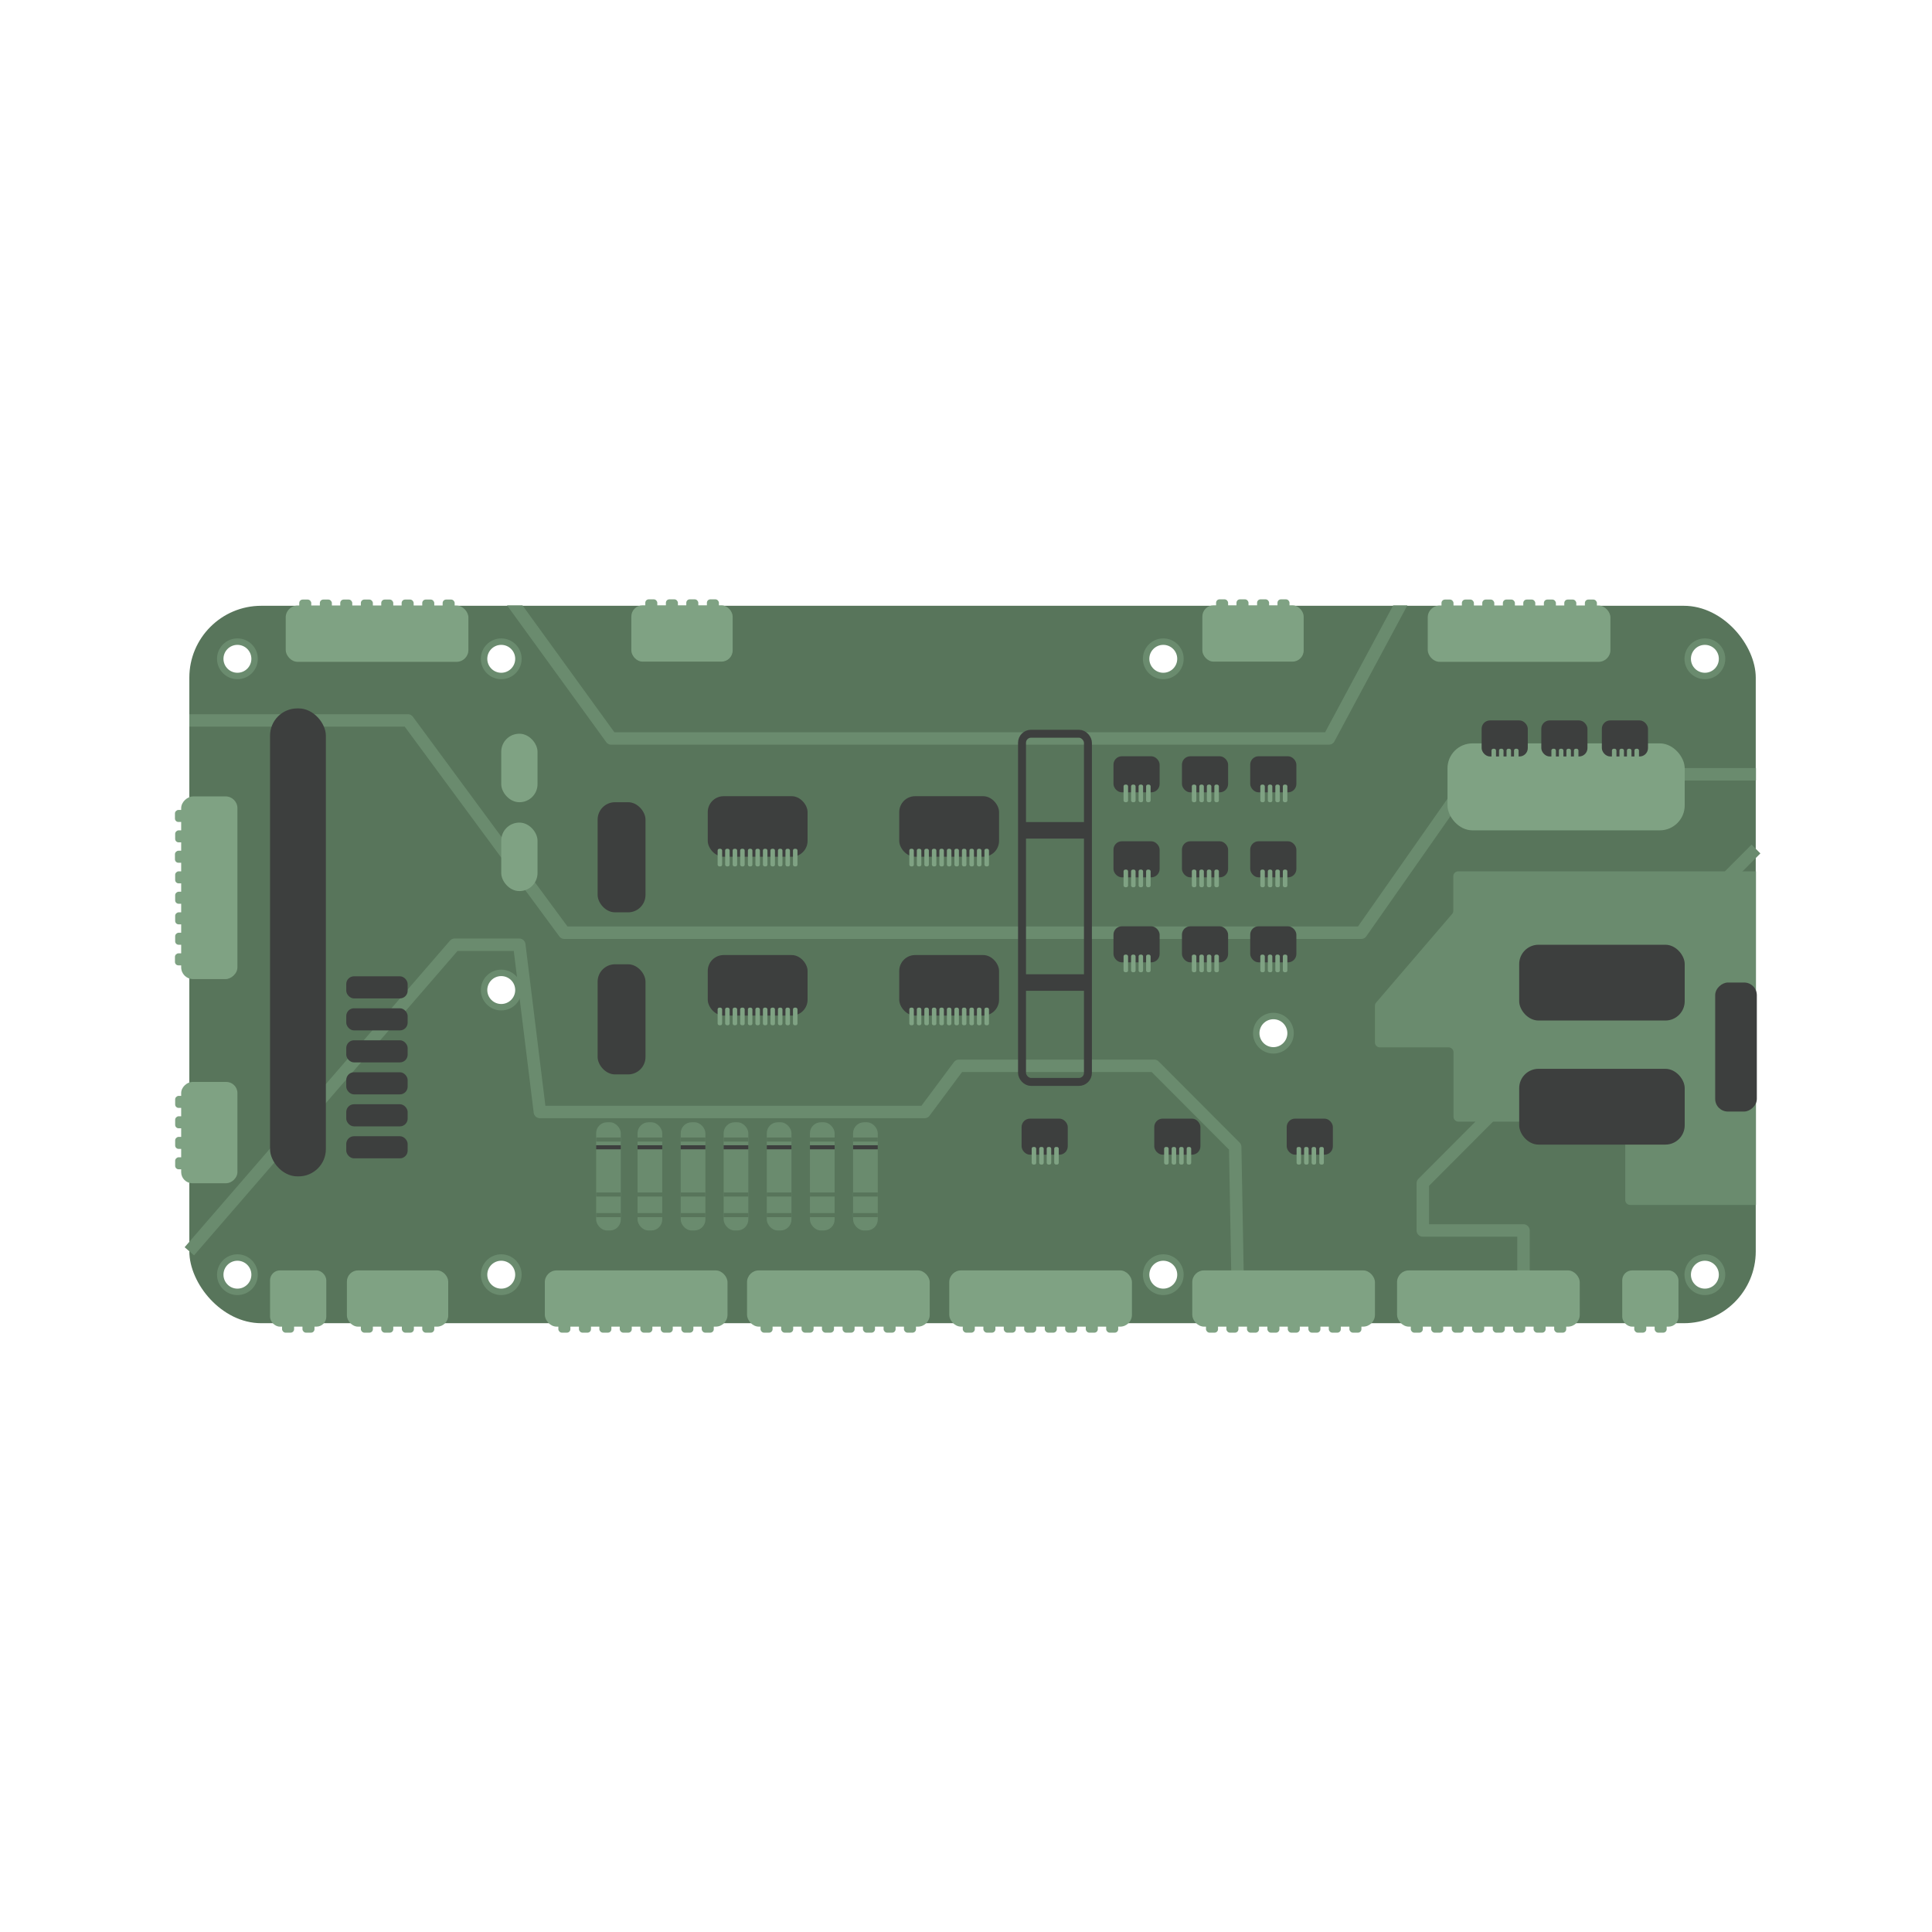 <svg id="Слой_1" data-name="Слой 1" xmlns="http://www.w3.org/2000/svg" viewBox="0 0 90 90"><defs><style>.cls-1{fill:#fff;}.cls-2{fill:#58755b;}.cls-3,.cls-5,.cls-8,.cls-9{fill:none;}.cls-4{fill:#6a8b6e;}.cls-5{stroke:#6a8b6e;stroke-linejoin:round;stroke-width:0.58px;}.cls-6{fill:#7fa283;}.cls-7{fill:#3d3f3e;}.cls-8,.cls-9{stroke:#3d3f3e;stroke-miterlimit:10;}.cls-8{stroke-width:0.37px;}.cls-9{stroke-width:0.77px;}</style></defs><title>Платы управления</title><rect class="cls-1" width="90" height="90"/><rect class="cls-2" x="8.82" y="28.22" width="72.97" height="33.42" rx="3.35" ry="3.35"/><polygon class="cls-3" points="61.73 34.11 64.9 28.2 24.34 28.2 28.62 34.11 61.73 34.11"/><path class="cls-4" d="M64.9,28.2l-3.17,5.91H28.62L24.34,28.2h-.72l4.62,6.37a.29.29,0,0,0,.23.12H61.9a.29.29,0,0,0,.26-.15l3.4-6.34Z"/><polyline class="cls-5" points="81.8 39.55 66.28 55.12 66.28 57.32 70.97 57.32 70.97 61.68"/><polyline class="cls-5" points="8.82 58.29 21.18 44.01 24.19 44.01 25.15 51.8 43.07 51.8 44.67 49.65 53.77 49.65 57.54 53.43 57.69 61.68"/><polyline class="cls-5" points="8.82 33.56 19 33.56 26.29 43.45 63.41 43.45 68.58 36.07 81.8 36.07"/><path class="cls-4" d="M81.8,40.59H67.93a.23.23,0,0,0-.23.23v1.6a.23.23,0,0,1-.05.15L64.1,46.71a.23.23,0,0,0-.05.15v1.7a.23.23,0,0,0,.23.23h3.2a.23.23,0,0,1,.23.23v3a.23.23,0,0,0,.23.23h7.54a.23.23,0,0,1,.23.23V55.9a.23.23,0,0,0,.23.23H81.8Z"/><circle class="cls-4" cx="79.42" cy="30.69" r="0.95"/><circle class="cls-1" cx="79.42" cy="30.69" r="0.65"/><circle class="cls-4" cx="79.42" cy="59.38" r="0.95"/><circle class="cls-1" cx="79.42" cy="59.38" r="0.65"/><circle class="cls-4" cx="11.06" cy="30.69" r="0.95"/><circle class="cls-1" cx="11.06" cy="30.69" r="0.65"/><circle class="cls-4" cx="11.06" cy="59.38" r="0.95"/><circle class="cls-1" cx="11.06" cy="59.38" r="0.65"/><circle class="cls-4" cx="23.35" cy="30.69" r="0.95"/><circle class="cls-1" cx="23.35" cy="30.69" r="0.65"/><circle class="cls-4" cx="23.35" cy="46.12" r="0.95"/><circle class="cls-1" cx="23.35" cy="46.12" r="0.65"/><circle class="cls-4" cx="23.35" cy="59.38" r="0.95"/><circle class="cls-1" cx="23.35" cy="59.38" r="0.65"/><circle class="cls-4" cx="54.19" cy="30.69" r="0.95"/><circle class="cls-1" cx="54.19" cy="30.69" r="0.65"/><circle class="cls-4" cx="54.19" cy="59.38" r="0.95"/><circle class="cls-1" cx="54.19" cy="59.38" r="0.65"/><rect class="cls-6" x="25.38" y="59.18" width="8.51" height="2.62" rx="0.55" ry="0.55"/><rect class="cls-6" x="26.01" y="61.52" width="0.56" height="0.56" rx="0.16" ry="0.16"/><rect class="cls-6" x="26.97" y="61.52" width="0.56" height="0.56" rx="0.16" ry="0.16"/><rect class="cls-6" x="27.92" y="61.52" width="0.56" height="0.56" rx="0.16" ry="0.16"/><rect class="cls-6" x="28.87" y="61.52" width="0.56" height="0.56" rx="0.16" ry="0.16"/><rect class="cls-6" x="29.83" y="61.52" width="0.56" height="0.56" rx="0.16" ry="0.16"/><rect class="cls-6" x="30.78" y="61.52" width="0.56" height="0.56" rx="0.16" ry="0.16"/><rect class="cls-6" x="31.74" y="61.52" width="0.56" height="0.56" rx="0.16" ry="0.16"/><rect class="cls-6" x="32.69" y="61.52" width="0.56" height="0.56" rx="0.16" ry="0.16"/><rect class="cls-6" x="16.16" y="59.18" width="4.72" height="2.62" rx="0.52" ry="0.52"/><rect class="cls-6" x="16.81" y="61.52" width="0.56" height="0.56" rx="0.16" ry="0.16"/><rect class="cls-6" x="17.76" y="61.52" width="0.56" height="0.56" rx="0.16" ry="0.16"/><rect class="cls-6" x="18.72" y="61.52" width="0.56" height="0.56" rx="0.16" ry="0.16"/><rect class="cls-6" x="19.67" y="61.52" width="0.56" height="0.56" rx="0.16" ry="0.16"/><rect class="cls-6" x="29.42" y="28.2" width="4.72" height="2.62" rx="0.52" ry="0.52" transform="translate(63.55 59.02) rotate(180)"/><rect class="cls-6" x="32.93" y="27.92" width="0.56" height="0.56" rx="0.16" ry="0.16" transform="translate(66.42 56.4) rotate(180)"/><rect class="cls-6" x="31.98" y="27.92" width="0.56" height="0.56" rx="0.16" ry="0.16" transform="translate(64.51 56.4) rotate(180)"/><rect class="cls-6" x="31.02" y="27.92" width="0.56" height="0.56" rx="0.16" ry="0.16" transform="translate(62.6 56.4) rotate(180)"/><rect class="cls-6" x="30.07" y="27.92" width="0.56" height="0.56" rx="0.16" ry="0.16" transform="translate(60.69 56.4) rotate(180)"/><rect class="cls-6" x="7.39" y="51.45" width="4.72" height="2.62" rx="0.52" ry="0.52" transform="translate(62.51 43.01) rotate(90)"/><rect class="cls-6" x="8.16" y="51.05" width="0.56" height="0.56" rx="0.16" ry="0.16" transform="translate(59.77 42.89) rotate(90)"/><rect class="cls-6" x="8.16" y="52" width="0.56" height="0.56" rx="0.16" ry="0.16" transform="translate(60.72 43.84) rotate(90)"/><rect class="cls-6" x="8.16" y="52.96" width="0.56" height="0.56" rx="0.16" ry="0.16" transform="translate(61.68 44.8) rotate(90)"/><rect class="cls-6" x="8.16" y="53.91" width="0.56" height="0.56" rx="0.16" ry="0.16" transform="translate(62.63 45.75) rotate(90)"/><rect class="cls-6" x="56" y="28.2" width="4.72" height="2.62" rx="0.52" ry="0.52" transform="translate(116.73 59.02) rotate(180)"/><rect class="cls-6" x="59.52" y="27.92" width="0.56" height="0.56" rx="0.16" ry="0.16" transform="translate(119.59 56.4) rotate(180)"/><rect class="cls-6" x="58.56" y="27.92" width="0.56" height="0.56" rx="0.16" ry="0.16" transform="translate(117.68 56.4) rotate(180)"/><rect class="cls-6" x="57.61" y="27.92" width="0.56" height="0.56" rx="0.16" ry="0.16" transform="translate(115.77 56.4) rotate(180)"/><rect class="cls-6" x="56.66" y="27.92" width="0.56" height="0.56" rx="0.16" ry="0.16" transform="translate(113.87 56.4) rotate(180)"/><rect class="cls-6" x="13.31" y="28.21" width="8.51" height="2.62" rx="0.55" ry="0.55" transform="translate(35.13 59.04) rotate(180)"/><rect class="cls-6" x="20.63" y="27.93" width="0.56" height="0.56" rx="0.16" ry="0.16" transform="translate(41.81 56.42) rotate(180)"/><rect class="cls-6" x="19.67" y="27.93" width="0.56" height="0.56" rx="0.16" ry="0.16" transform="translate(39.9 56.42) rotate(180)"/><rect class="cls-6" x="18.72" y="27.93" width="0.56" height="0.56" rx="0.16" ry="0.16" transform="translate(37.99 56.42) rotate(180)"/><rect class="cls-6" x="17.76" y="27.93" width="0.56" height="0.56" rx="0.16" ry="0.16" transform="translate(36.08 56.42) rotate(180)"/><rect class="cls-6" x="16.81" y="27.93" width="0.56" height="0.56" rx="0.16" ry="0.16" transform="translate(34.18 56.42) rotate(180)"/><rect class="cls-6" x="15.86" y="27.93" width="0.56" height="0.56" rx="0.16" ry="0.16" transform="translate(32.27 56.42) rotate(180)"/><rect class="cls-6" x="14.9" y="27.93" width="0.56" height="0.56" rx="0.16" ry="0.16" transform="translate(30.36 56.42) rotate(180)"/><rect class="cls-6" x="13.95" y="27.93" width="0.56" height="0.56" rx="0.16" ry="0.16" transform="translate(28.45 56.42) rotate(180)"/><rect class="cls-6" x="5.5" y="40.03" width="8.51" height="2.62" rx="0.55" ry="0.55" transform="translate(51.09 31.6) rotate(90)"/><rect class="cls-6" x="8.16" y="37.73" width="0.56" height="0.56" rx="0.16" ry="0.16" transform="translate(46.44 29.57) rotate(90)"/><rect class="cls-6" x="8.16" y="38.68" width="0.56" height="0.56" rx="0.16" ry="0.16" transform="translate(47.4 30.52) rotate(90)"/><rect class="cls-6" x="8.16" y="39.64" width="0.56" height="0.56" rx="0.16" ry="0.16" transform="translate(48.35 31.47) rotate(90)"/><rect class="cls-6" x="8.16" y="40.59" width="0.56" height="0.56" rx="0.16" ry="0.16" transform="translate(49.31 32.43) rotate(90)"/><rect class="cls-6" x="8.16" y="41.54" width="0.56" height="0.56" rx="0.16" ry="0.16" transform="translate(50.26 33.38) rotate(90)"/><rect class="cls-6" x="8.16" y="42.5" width="0.56" height="0.56" rx="0.16" ry="0.16" transform="translate(51.22 34.34) rotate(90)"/><rect class="cls-6" x="8.16" y="43.45" width="0.56" height="0.56" rx="0.16" ry="0.16" transform="translate(52.17 35.29) rotate(90)"/><rect class="cls-6" x="8.16" y="44.41" width="0.56" height="0.56" rx="0.16" ry="0.16" transform="translate(53.12 36.25) rotate(90)"/><rect class="cls-6" x="66.52" y="28.21" width="8.51" height="2.62" rx="0.55" ry="0.55" transform="translate(141.54 59.04) rotate(180)"/><rect class="cls-6" x="73.83" y="27.93" width="0.56" height="0.56" rx="0.16" ry="0.16" transform="translate(148.22 56.42) rotate(180)"/><rect class="cls-6" x="72.88" y="27.93" width="0.56" height="0.56" rx="0.16" ry="0.16" transform="translate(146.31 56.42) rotate(180)"/><rect class="cls-6" x="71.92" y="27.93" width="0.56" height="0.56" rx="0.16" ry="0.16" transform="translate(144.4 56.42) rotate(180)"/><rect class="cls-6" x="70.97" y="27.93" width="0.56" height="0.56" rx="0.16" ry="0.16" transform="translate(142.49 56.42) rotate(180)"/><rect class="cls-6" x="70.01" y="27.93" width="0.56" height="0.56" rx="0.16" ry="0.16" transform="translate(140.58 56.42) rotate(180)"/><rect class="cls-6" x="69.06" y="27.93" width="0.56" height="0.56" rx="0.16" ry="0.16" transform="translate(138.67 56.42) rotate(180)"/><rect class="cls-6" x="68.1" y="27.93" width="0.56" height="0.56" rx="0.16" ry="0.16" transform="translate(136.76 56.42) rotate(180)"/><rect class="cls-6" x="67.15" y="27.93" width="0.56" height="0.56" rx="0.16" ry="0.16" transform="translate(134.86 56.42) rotate(180)"/><rect class="cls-6" x="34.8" y="59.18" width="8.51" height="2.62" rx="0.55" ry="0.55"/><rect class="cls-6" x="35.43" y="61.52" width="0.56" height="0.56" rx="0.16" ry="0.16"/><rect class="cls-6" x="36.39" y="61.52" width="0.56" height="0.56" rx="0.16" ry="0.16"/><rect class="cls-6" x="37.34" y="61.52" width="0.56" height="0.56" rx="0.16" ry="0.16"/><rect class="cls-6" x="38.29" y="61.52" width="0.56" height="0.56" rx="0.16" ry="0.16"/><rect class="cls-6" x="39.25" y="61.52" width="0.56" height="0.56" rx="0.16" ry="0.16"/><rect class="cls-6" x="40.2" y="61.52" width="0.56" height="0.56" rx="0.16" ry="0.16"/><rect class="cls-6" x="41.16" y="61.52" width="0.56" height="0.56" rx="0.16" ry="0.16"/><rect class="cls-6" x="42.11" y="61.52" width="0.56" height="0.56" rx="0.16" ry="0.16"/><rect class="cls-6" x="44.22" y="59.18" width="8.51" height="2.62" rx="0.55" ry="0.55"/><rect class="cls-6" x="44.85" y="61.52" width="0.56" height="0.56" rx="0.16" ry="0.16"/><rect class="cls-6" x="45.81" y="61.52" width="0.56" height="0.56" rx="0.16" ry="0.16"/><rect class="cls-6" x="46.76" y="61.52" width="0.56" height="0.56" rx="0.16" ry="0.16"/><rect class="cls-6" x="47.71" y="61.52" width="0.56" height="0.56" rx="0.16" ry="0.16"/><rect class="cls-6" x="48.67" y="61.52" width="0.56" height="0.56" rx="0.16" ry="0.16"/><rect class="cls-6" x="49.62" y="61.52" width="0.56" height="0.56" rx="0.16" ry="0.16"/><rect class="cls-6" x="50.58" y="61.52" width="0.56" height="0.56" rx="0.16" ry="0.16"/><rect class="cls-6" x="51.53" y="61.52" width="0.56" height="0.56" rx="0.16" ry="0.16"/><rect class="cls-6" x="55.54" y="59.18" width="8.51" height="2.62" rx="0.55" ry="0.55"/><rect class="cls-6" x="56.18" y="61.52" width="0.56" height="0.56" rx="0.16" ry="0.16"/><rect class="cls-6" x="57.13" y="61.52" width="0.56" height="0.56" rx="0.16" ry="0.16"/><rect class="cls-6" x="58.09" y="61.52" width="0.56" height="0.56" rx="0.16" ry="0.16"/><rect class="cls-6" x="59.04" y="61.52" width="0.56" height="0.56" rx="0.16" ry="0.16"/><rect class="cls-6" x="59.99" y="61.52" width="0.56" height="0.56" rx="0.16" ry="0.16"/><rect class="cls-6" x="60.95" y="61.52" width="0.56" height="0.56" rx="0.16" ry="0.16"/><rect class="cls-6" x="61.9" y="61.52" width="0.56" height="0.56" rx="0.16" ry="0.16"/><rect class="cls-6" x="62.86" y="61.52" width="0.56" height="0.56" rx="0.16" ry="0.16"/><rect class="cls-6" x="65.08" y="59.18" width="8.51" height="2.62" rx="0.55" ry="0.55"/><rect class="cls-6" x="65.72" y="61.52" width="0.56" height="0.56" rx="0.16" ry="0.16"/><rect class="cls-6" x="66.67" y="61.52" width="0.56" height="0.56" rx="0.16" ry="0.16"/><rect class="cls-6" x="67.63" y="61.52" width="0.56" height="0.56" rx="0.16" ry="0.16"/><rect class="cls-6" x="68.58" y="61.52" width="0.56" height="0.56" rx="0.16" ry="0.16"/><rect class="cls-6" x="69.54" y="61.52" width="0.56" height="0.56" rx="0.16" ry="0.16"/><rect class="cls-6" x="70.49" y="61.52" width="0.56" height="0.56" rx="0.16" ry="0.16"/><rect class="cls-6" x="71.44" y="61.52" width="0.56" height="0.56" rx="0.16" ry="0.16"/><rect class="cls-6" x="72.4" y="61.52" width="0.56" height="0.56" rx="0.16" ry="0.16"/><rect class="cls-6" x="75.57" y="59.18" width="2.62" height="2.62" rx="0.46" ry="0.46"/><rect class="cls-6" x="76.13" y="61.52" width="0.56" height="0.56" rx="0.16" ry="0.16"/><rect class="cls-6" x="77.08" y="61.52" width="0.56" height="0.56" rx="0.16" ry="0.16"/><rect class="cls-6" x="12.58" y="59.18" width="2.62" height="2.62" rx="0.46" ry="0.46"/><rect class="cls-6" x="13.14" y="61.52" width="0.56" height="0.56" rx="0.16" ry="0.16"/><rect class="cls-6" x="14.09" y="61.52" width="0.56" height="0.56" rx="0.16" ry="0.16"/><circle class="cls-4" cx="59.32" cy="48.13" r="0.95"/><circle class="cls-1" cx="59.32" cy="48.13" r="0.65"/><rect class="cls-7" x="32.97" y="37.09" width="4.65" height="2.82" rx="0.74" ry="0.74"/><rect class="cls-6" x="33.43" y="39.54" width="0.21" height="0.82" rx="0.08" ry="0.08"/><rect class="cls-6" x="33.78" y="39.54" width="0.21" height="0.82" rx="0.08" ry="0.08"/><rect class="cls-6" x="34.13" y="39.54" width="0.21" height="0.82" rx="0.08" ry="0.08"/><rect class="cls-6" x="34.48" y="39.54" width="0.21" height="0.82" rx="0.08" ry="0.08"/><rect class="cls-6" x="34.84" y="39.54" width="0.21" height="0.82" rx="0.08" ry="0.08"/><rect class="cls-6" x="35.19" y="39.54" width="0.21" height="0.82" rx="0.08" ry="0.08"/><rect class="cls-6" x="35.54" y="39.54" width="0.21" height="0.82" rx="0.08" ry="0.08"/><rect class="cls-6" x="35.89" y="39.54" width="0.21" height="0.82" rx="0.08" ry="0.08"/><rect class="cls-6" x="36.24" y="39.54" width="0.21" height="0.82" rx="0.08" ry="0.08"/><rect class="cls-6" x="36.59" y="39.54" width="0.21" height="0.82" rx="0.08" ry="0.08"/><rect class="cls-6" x="36.94" y="39.54" width="0.21" height="0.82" rx="0.08" ry="0.08"/><rect class="cls-7" x="41.89" y="37.09" width="4.65" height="2.82" rx="0.74" ry="0.74"/><rect class="cls-6" x="42.36" y="39.54" width="0.21" height="0.82" rx="0.08" ry="0.08"/><rect class="cls-6" x="42.71" y="39.54" width="0.21" height="0.82" rx="0.08" ry="0.08"/><rect class="cls-6" x="43.06" y="39.54" width="0.21" height="0.82" rx="0.08" ry="0.08"/><rect class="cls-6" x="43.41" y="39.54" width="0.21" height="0.82" rx="0.08" ry="0.08"/><rect class="cls-6" x="43.76" y="39.54" width="0.21" height="0.82" rx="0.08" ry="0.08"/><rect class="cls-6" x="44.11" y="39.54" width="0.21" height="0.82" rx="0.08" ry="0.08"/><rect class="cls-6" x="44.46" y="39.54" width="0.21" height="0.82" rx="0.08" ry="0.08"/><rect class="cls-6" x="44.81" y="39.54" width="0.21" height="0.82" rx="0.08" ry="0.08"/><rect class="cls-6" x="45.16" y="39.54" width="0.21" height="0.82" rx="0.08" ry="0.08"/><rect class="cls-6" x="45.51" y="39.54" width="0.21" height="0.82" rx="0.08" ry="0.08"/><rect class="cls-6" x="45.86" y="39.54" width="0.21" height="0.82" rx="0.08" ry="0.08"/><rect class="cls-7" x="32.97" y="44.49" width="4.65" height="2.82" rx="0.74" ry="0.74"/><rect class="cls-6" x="33.43" y="46.94" width="0.21" height="0.82" rx="0.08" ry="0.08"/><rect class="cls-6" x="33.78" y="46.94" width="0.21" height="0.82" rx="0.08" ry="0.08"/><rect class="cls-6" x="34.13" y="46.94" width="0.21" height="0.82" rx="0.08" ry="0.08"/><rect class="cls-6" x="34.48" y="46.94" width="0.21" height="0.82" rx="0.08" ry="0.08"/><rect class="cls-6" x="34.84" y="46.94" width="0.21" height="0.82" rx="0.08" ry="0.08"/><rect class="cls-6" x="35.19" y="46.94" width="0.21" height="0.82" rx="0.08" ry="0.08"/><rect class="cls-6" x="35.54" y="46.94" width="0.21" height="0.82" rx="0.08" ry="0.08"/><rect class="cls-6" x="35.89" y="46.94" width="0.21" height="0.82" rx="0.08" ry="0.08"/><rect class="cls-6" x="36.24" y="46.94" width="0.21" height="0.82" rx="0.08" ry="0.08"/><rect class="cls-6" x="36.59" y="46.94" width="0.21" height="0.82" rx="0.08" ry="0.08"/><rect class="cls-6" x="36.94" y="46.94" width="0.21" height="0.82" rx="0.08" ry="0.08"/><rect class="cls-7" x="41.89" y="44.49" width="4.65" height="2.82" rx="0.74" ry="0.74"/><rect class="cls-6" x="42.36" y="46.94" width="0.21" height="0.82" rx="0.08" ry="0.08"/><rect class="cls-6" x="42.71" y="46.94" width="0.21" height="0.82" rx="0.08" ry="0.08"/><rect class="cls-6" x="43.06" y="46.94" width="0.21" height="0.82" rx="0.08" ry="0.08"/><rect class="cls-6" x="43.41" y="46.94" width="0.21" height="0.82" rx="0.08" ry="0.08"/><rect class="cls-6" x="43.76" y="46.94" width="0.21" height="0.82" rx="0.08" ry="0.08"/><rect class="cls-6" x="44.11" y="46.94" width="0.21" height="0.82" rx="0.08" ry="0.08"/><rect class="cls-6" x="44.46" y="46.94" width="0.21" height="0.82" rx="0.08" ry="0.08"/><rect class="cls-6" x="44.81" y="46.94" width="0.21" height="0.82" rx="0.08" ry="0.08"/><rect class="cls-6" x="45.16" y="46.94" width="0.21" height="0.82" rx="0.08" ry="0.08"/><rect class="cls-6" x="45.51" y="46.94" width="0.21" height="0.82" rx="0.08" ry="0.08"/><rect class="cls-6" x="45.86" y="46.94" width="0.21" height="0.82" rx="0.08" ry="0.08"/><rect class="cls-7" x="51.87" y="39.19" width="2.15" height="1.68" rx="0.39" ry="0.39"/><rect class="cls-6" x="52.34" y="40.51" width="0.21" height="0.82" rx="0.08" ry="0.08"/><rect class="cls-6" x="52.69" y="40.51" width="0.21" height="0.82" rx="0.08" ry="0.08"/><rect class="cls-6" x="53.04" y="40.51" width="0.21" height="0.82" rx="0.08" ry="0.08"/><rect class="cls-6" x="53.39" y="40.51" width="0.21" height="0.82" rx="0.08" ry="0.08"/><rect class="cls-7" x="55.06" y="39.19" width="2.15" height="1.68" rx="0.39" ry="0.39"/><rect class="cls-6" x="55.52" y="40.51" width="0.21" height="0.82" rx="0.08" ry="0.08"/><rect class="cls-6" x="55.87" y="40.51" width="0.21" height="0.82" rx="0.08" ry="0.08"/><rect class="cls-6" x="56.22" y="40.51" width="0.21" height="0.82" rx="0.08" ry="0.08"/><rect class="cls-6" x="56.57" y="40.51" width="0.21" height="0.82" rx="0.08" ry="0.08"/><rect class="cls-7" x="47.59" y="52.11" width="2.15" height="1.68" rx="0.39" ry="0.39"/><rect class="cls-6" x="48.06" y="53.43" width="0.21" height="0.82" rx="0.08" ry="0.08"/><rect class="cls-6" x="48.41" y="53.43" width="0.21" height="0.82" rx="0.08" ry="0.08"/><rect class="cls-6" x="48.76" y="53.43" width="0.21" height="0.82" rx="0.08" ry="0.08"/><rect class="cls-6" x="49.11" y="53.43" width="0.21" height="0.82" rx="0.08" ry="0.08"/><rect class="cls-7" x="53.77" y="52.11" width="2.15" height="1.68" rx="0.39" ry="0.39"/><rect class="cls-6" x="54.23" y="53.43" width="0.21" height="0.82" rx="0.08" ry="0.08"/><rect class="cls-6" x="54.58" y="53.43" width="0.21" height="0.82" rx="0.08" ry="0.08"/><rect class="cls-6" x="54.93" y="53.43" width="0.21" height="0.82" rx="0.08" ry="0.08"/><rect class="cls-6" x="55.28" y="53.43" width="0.21" height="0.82" rx="0.08" ry="0.08"/><rect class="cls-7" x="59.94" y="52.11" width="2.15" height="1.68" rx="0.39" ry="0.39"/><rect class="cls-6" x="60.4" y="53.43" width="0.21" height="0.82" rx="0.08" ry="0.08"/><rect class="cls-6" x="60.75" y="53.43" width="0.21" height="0.82" rx="0.08" ry="0.08"/><rect class="cls-6" x="61.1" y="53.43" width="0.21" height="0.82" rx="0.08" ry="0.08"/><rect class="cls-6" x="61.46" y="53.43" width="0.21" height="0.82" rx="0.08" ry="0.08"/><rect class="cls-7" x="58.24" y="39.19" width="2.15" height="1.68" rx="0.39" ry="0.39"/><rect class="cls-6" x="58.71" y="40.51" width="0.21" height="0.82" rx="0.08" ry="0.08"/><rect class="cls-6" x="59.06" y="40.51" width="0.21" height="0.82" rx="0.08" ry="0.08"/><rect class="cls-6" x="59.41" y="40.51" width="0.21" height="0.82" rx="0.08" ry="0.08"/><rect class="cls-6" x="59.76" y="40.51" width="0.21" height="0.82" rx="0.08" ry="0.08"/><rect class="cls-7" x="51.87" y="35.23" width="2.15" height="1.68" rx="0.39" ry="0.39"/><rect class="cls-6" x="52.34" y="36.55" width="0.21" height="0.82" rx="0.08" ry="0.08"/><rect class="cls-6" x="52.69" y="36.55" width="0.21" height="0.82" rx="0.08" ry="0.08"/><rect class="cls-6" x="53.04" y="36.55" width="0.21" height="0.82" rx="0.08" ry="0.08"/><rect class="cls-6" x="53.39" y="36.55" width="0.21" height="0.82" rx="0.08" ry="0.08"/><rect class="cls-7" x="55.06" y="35.23" width="2.15" height="1.68" rx="0.39" ry="0.39"/><rect class="cls-6" x="55.52" y="36.55" width="0.21" height="0.82" rx="0.08" ry="0.08"/><rect class="cls-6" x="55.87" y="36.55" width="0.21" height="0.82" rx="0.08" ry="0.08"/><rect class="cls-6" x="56.22" y="36.55" width="0.21" height="0.82" rx="0.08" ry="0.08"/><rect class="cls-6" x="56.57" y="36.55" width="0.21" height="0.82" rx="0.08" ry="0.08"/><rect class="cls-7" x="58.24" y="35.23" width="2.15" height="1.68" rx="0.39" ry="0.39"/><rect class="cls-6" x="58.71" y="36.55" width="0.21" height="0.82" rx="0.08" ry="0.08"/><rect class="cls-6" x="59.06" y="36.55" width="0.21" height="0.82" rx="0.08" ry="0.08"/><rect class="cls-6" x="59.41" y="36.55" width="0.21" height="0.82" rx="0.08" ry="0.08"/><rect class="cls-6" x="59.76" y="36.55" width="0.21" height="0.82" rx="0.08" ry="0.08"/><rect class="cls-7" x="51.87" y="43.15" width="2.15" height="1.68" rx="0.39" ry="0.39"/><rect class="cls-6" x="52.34" y="44.47" width="0.21" height="0.82" rx="0.08" ry="0.08"/><rect class="cls-6" x="52.69" y="44.47" width="0.21" height="0.82" rx="0.08" ry="0.08"/><rect class="cls-6" x="53.04" y="44.47" width="0.21" height="0.82" rx="0.08" ry="0.08"/><rect class="cls-6" x="53.39" y="44.47" width="0.21" height="0.82" rx="0.08" ry="0.08"/><rect class="cls-7" x="55.06" y="43.15" width="2.15" height="1.68" rx="0.39" ry="0.39"/><rect class="cls-6" x="55.52" y="44.47" width="0.21" height="0.82" rx="0.08" ry="0.08"/><rect class="cls-6" x="55.87" y="44.47" width="0.21" height="0.82" rx="0.08" ry="0.08"/><rect class="cls-6" x="56.22" y="44.47" width="0.21" height="0.82" rx="0.08" ry="0.08"/><rect class="cls-6" x="56.57" y="44.47" width="0.21" height="0.82" rx="0.08" ry="0.08"/><rect class="cls-7" x="58.24" y="43.15" width="2.15" height="1.68" rx="0.39" ry="0.39"/><rect class="cls-6" x="58.71" y="44.47" width="0.21" height="0.82" rx="0.08" ry="0.08"/><rect class="cls-6" x="59.06" y="44.47" width="0.21" height="0.82" rx="0.08" ry="0.08"/><rect class="cls-6" x="59.41" y="44.47" width="0.21" height="0.82" rx="0.08" ry="0.08"/><rect class="cls-6" x="59.76" y="44.47" width="0.21" height="0.82" rx="0.08" ry="0.08"/><rect class="cls-7" x="27.84" y="37.37" width="2.23" height="5.13" rx="0.81" ry="0.81"/><rect class="cls-7" x="27.84" y="44.92" width="2.23" height="5.13" rx="0.81" ry="0.81"/><rect class="cls-6" x="67.43" y="34.63" width="11.05" height="4.05" rx="1.16" ry="1.16"/><rect class="cls-7" x="70.77" y="44.01" width="7.71" height="3.53" rx="0.9" ry="0.9"/><rect class="cls-7" x="70.77" y="49.79" width="7.71" height="3.53" rx="0.9" ry="0.9"/><rect class="cls-7" x="77.86" y="47.81" width="6.01" height="1.94" rx="0.59" ry="0.59" transform="translate(129.65 -32.09) rotate(90)"/><rect class="cls-4" x="31.71" y="52.28" width="1.15" height="5.04" rx="0.51" ry="0.51"/><rect class="cls-2" x="31.71" y="52.99" width="1.15" height="0.19"/><rect class="cls-2" x="31.71" y="56.51" width="1.15" height="0.19"/><rect class="cls-2" x="31.71" y="55.55" width="1.15" height="0.19"/><rect class="cls-7" x="31.71" y="53.35" width="1.15" height="0.19"/><rect class="cls-4" x="29.7" y="52.28" width="1.15" height="5.04" rx="0.51" ry="0.51"/><rect class="cls-2" x="29.7" y="52.99" width="1.15" height="0.19"/><rect class="cls-2" x="29.7" y="56.51" width="1.15" height="0.19"/><rect class="cls-2" x="29.7" y="55.55" width="1.15" height="0.19"/><rect class="cls-7" x="29.7" y="53.35" width="1.15" height="0.19"/><rect class="cls-4" x="27.77" y="52.28" width="1.15" height="5.04" rx="0.51" ry="0.51"/><rect class="cls-2" x="27.77" y="52.99" width="1.15" height="0.19"/><rect class="cls-2" x="27.77" y="56.51" width="1.15" height="0.19"/><rect class="cls-2" x="27.77" y="55.55" width="1.15" height="0.19"/><rect class="cls-7" x="27.77" y="53.35" width="1.15" height="0.19"/><rect class="cls-4" x="33.71" y="52.28" width="1.15" height="5.04" rx="0.51" ry="0.51"/><rect class="cls-2" x="33.71" y="52.99" width="1.15" height="0.19"/><rect class="cls-2" x="33.71" y="56.51" width="1.15" height="0.19"/><rect class="cls-2" x="33.71" y="55.55" width="1.15" height="0.19"/><rect class="cls-7" x="33.71" y="53.35" width="1.15" height="0.19"/><rect class="cls-4" x="35.72" y="52.28" width="1.15" height="5.04" rx="0.51" ry="0.51"/><rect class="cls-2" x="35.72" y="52.99" width="1.15" height="0.19"/><rect class="cls-2" x="35.72" y="56.51" width="1.15" height="0.19"/><rect class="cls-2" x="35.72" y="55.55" width="1.15" height="0.19"/><rect class="cls-7" x="35.72" y="53.35" width="1.15" height="0.19"/><rect class="cls-4" x="37.73" y="52.28" width="1.15" height="5.04" rx="0.51" ry="0.51"/><rect class="cls-2" x="37.73" y="52.99" width="1.15" height="0.19"/><rect class="cls-2" x="37.73" y="56.51" width="1.15" height="0.19"/><rect class="cls-2" x="37.73" y="55.55" width="1.15" height="0.19"/><rect class="cls-7" x="37.73" y="53.35" width="1.15" height="0.19"/><rect class="cls-4" x="39.74" y="52.28" width="1.15" height="5.04" rx="0.51" ry="0.51"/><rect class="cls-2" x="39.74" y="52.99" width="1.15" height="0.19"/><rect class="cls-2" x="39.74" y="56.51" width="1.15" height="0.19"/><rect class="cls-2" x="39.74" y="55.55" width="1.15" height="0.19"/><rect class="cls-7" x="39.74" y="53.35" width="1.15" height="0.19"/><rect class="cls-7" x="12.58" y="33" width="2.6" height="21.8" rx="1.27" ry="1.27"/><rect class="cls-7" x="16.13" y="45.48" width="2.86" height="1.03" rx="0.36" ry="0.36"/><rect class="cls-7" x="16.13" y="46.97" width="2.86" height="1.03" rx="0.36" ry="0.36"/><rect class="cls-7" x="16.13" y="48.46" width="2.86" height="1.03" rx="0.36" ry="0.36"/><rect class="cls-7" x="16.13" y="49.95" width="2.86" height="1.03" rx="0.36" ry="0.36"/><rect class="cls-7" x="16.13" y="51.44" width="2.86" height="1.03" rx="0.36" ry="0.36"/><rect class="cls-7" x="16.13" y="52.93" width="2.86" height="1.03" rx="0.36" ry="0.36"/><rect class="cls-6" x="23.35" y="34.18" width="1.69" height="3.19" rx="0.84" ry="0.84"/><rect class="cls-6" x="23.35" y="38.32" width="1.69" height="3.19" rx="0.84" ry="0.84"/><rect class="cls-7" x="69.02" y="33.56" width="2.15" height="1.68" rx="0.39" ry="0.39"/><rect class="cls-6" x="69.48" y="34.88" width="0.21" height="0.82" rx="0.08" ry="0.08"/><rect class="cls-6" x="69.83" y="34.88" width="0.21" height="0.82" rx="0.08" ry="0.08"/><rect class="cls-6" x="70.18" y="34.88" width="0.21" height="0.82" rx="0.08" ry="0.08"/><rect class="cls-6" x="70.53" y="34.88" width="0.21" height="0.82" rx="0.08" ry="0.08"/><rect class="cls-7" x="71.8" y="33.56" width="2.15" height="1.68" rx="0.39" ry="0.39"/><rect class="cls-6" x="72.27" y="34.88" width="0.21" height="0.82" rx="0.08" ry="0.08"/><rect class="cls-6" x="72.62" y="34.88" width="0.21" height="0.82" rx="0.08" ry="0.08"/><rect class="cls-6" x="72.97" y="34.88" width="0.21" height="0.82" rx="0.08" ry="0.08"/><rect class="cls-6" x="73.32" y="34.88" width="0.21" height="0.82" rx="0.08" ry="0.08"/><rect class="cls-7" x="74.62" y="33.56" width="2.15" height="1.68" rx="0.39" ry="0.39"/><rect class="cls-6" x="75.09" y="34.88" width="0.21" height="0.82" rx="0.08" ry="0.08"/><rect class="cls-6" x="75.44" y="34.88" width="0.21" height="0.82" rx="0.08" ry="0.08"/><rect class="cls-6" x="75.79" y="34.88" width="0.21" height="0.82" rx="0.08" ry="0.08"/><rect class="cls-6" x="76.14" y="34.88" width="0.21" height="0.82" rx="0.08" ry="0.08"/><rect class="cls-8" x="47.61" y="34.18" width="3.07" height="16.22" rx="0.42" ry="0.42"/><line class="cls-9" x1="47.61" y1="38.68" x2="50.68" y2="38.68"/><line class="cls-9" x1="47.61" y1="45.77" x2="50.68" y2="45.77"/></svg>
